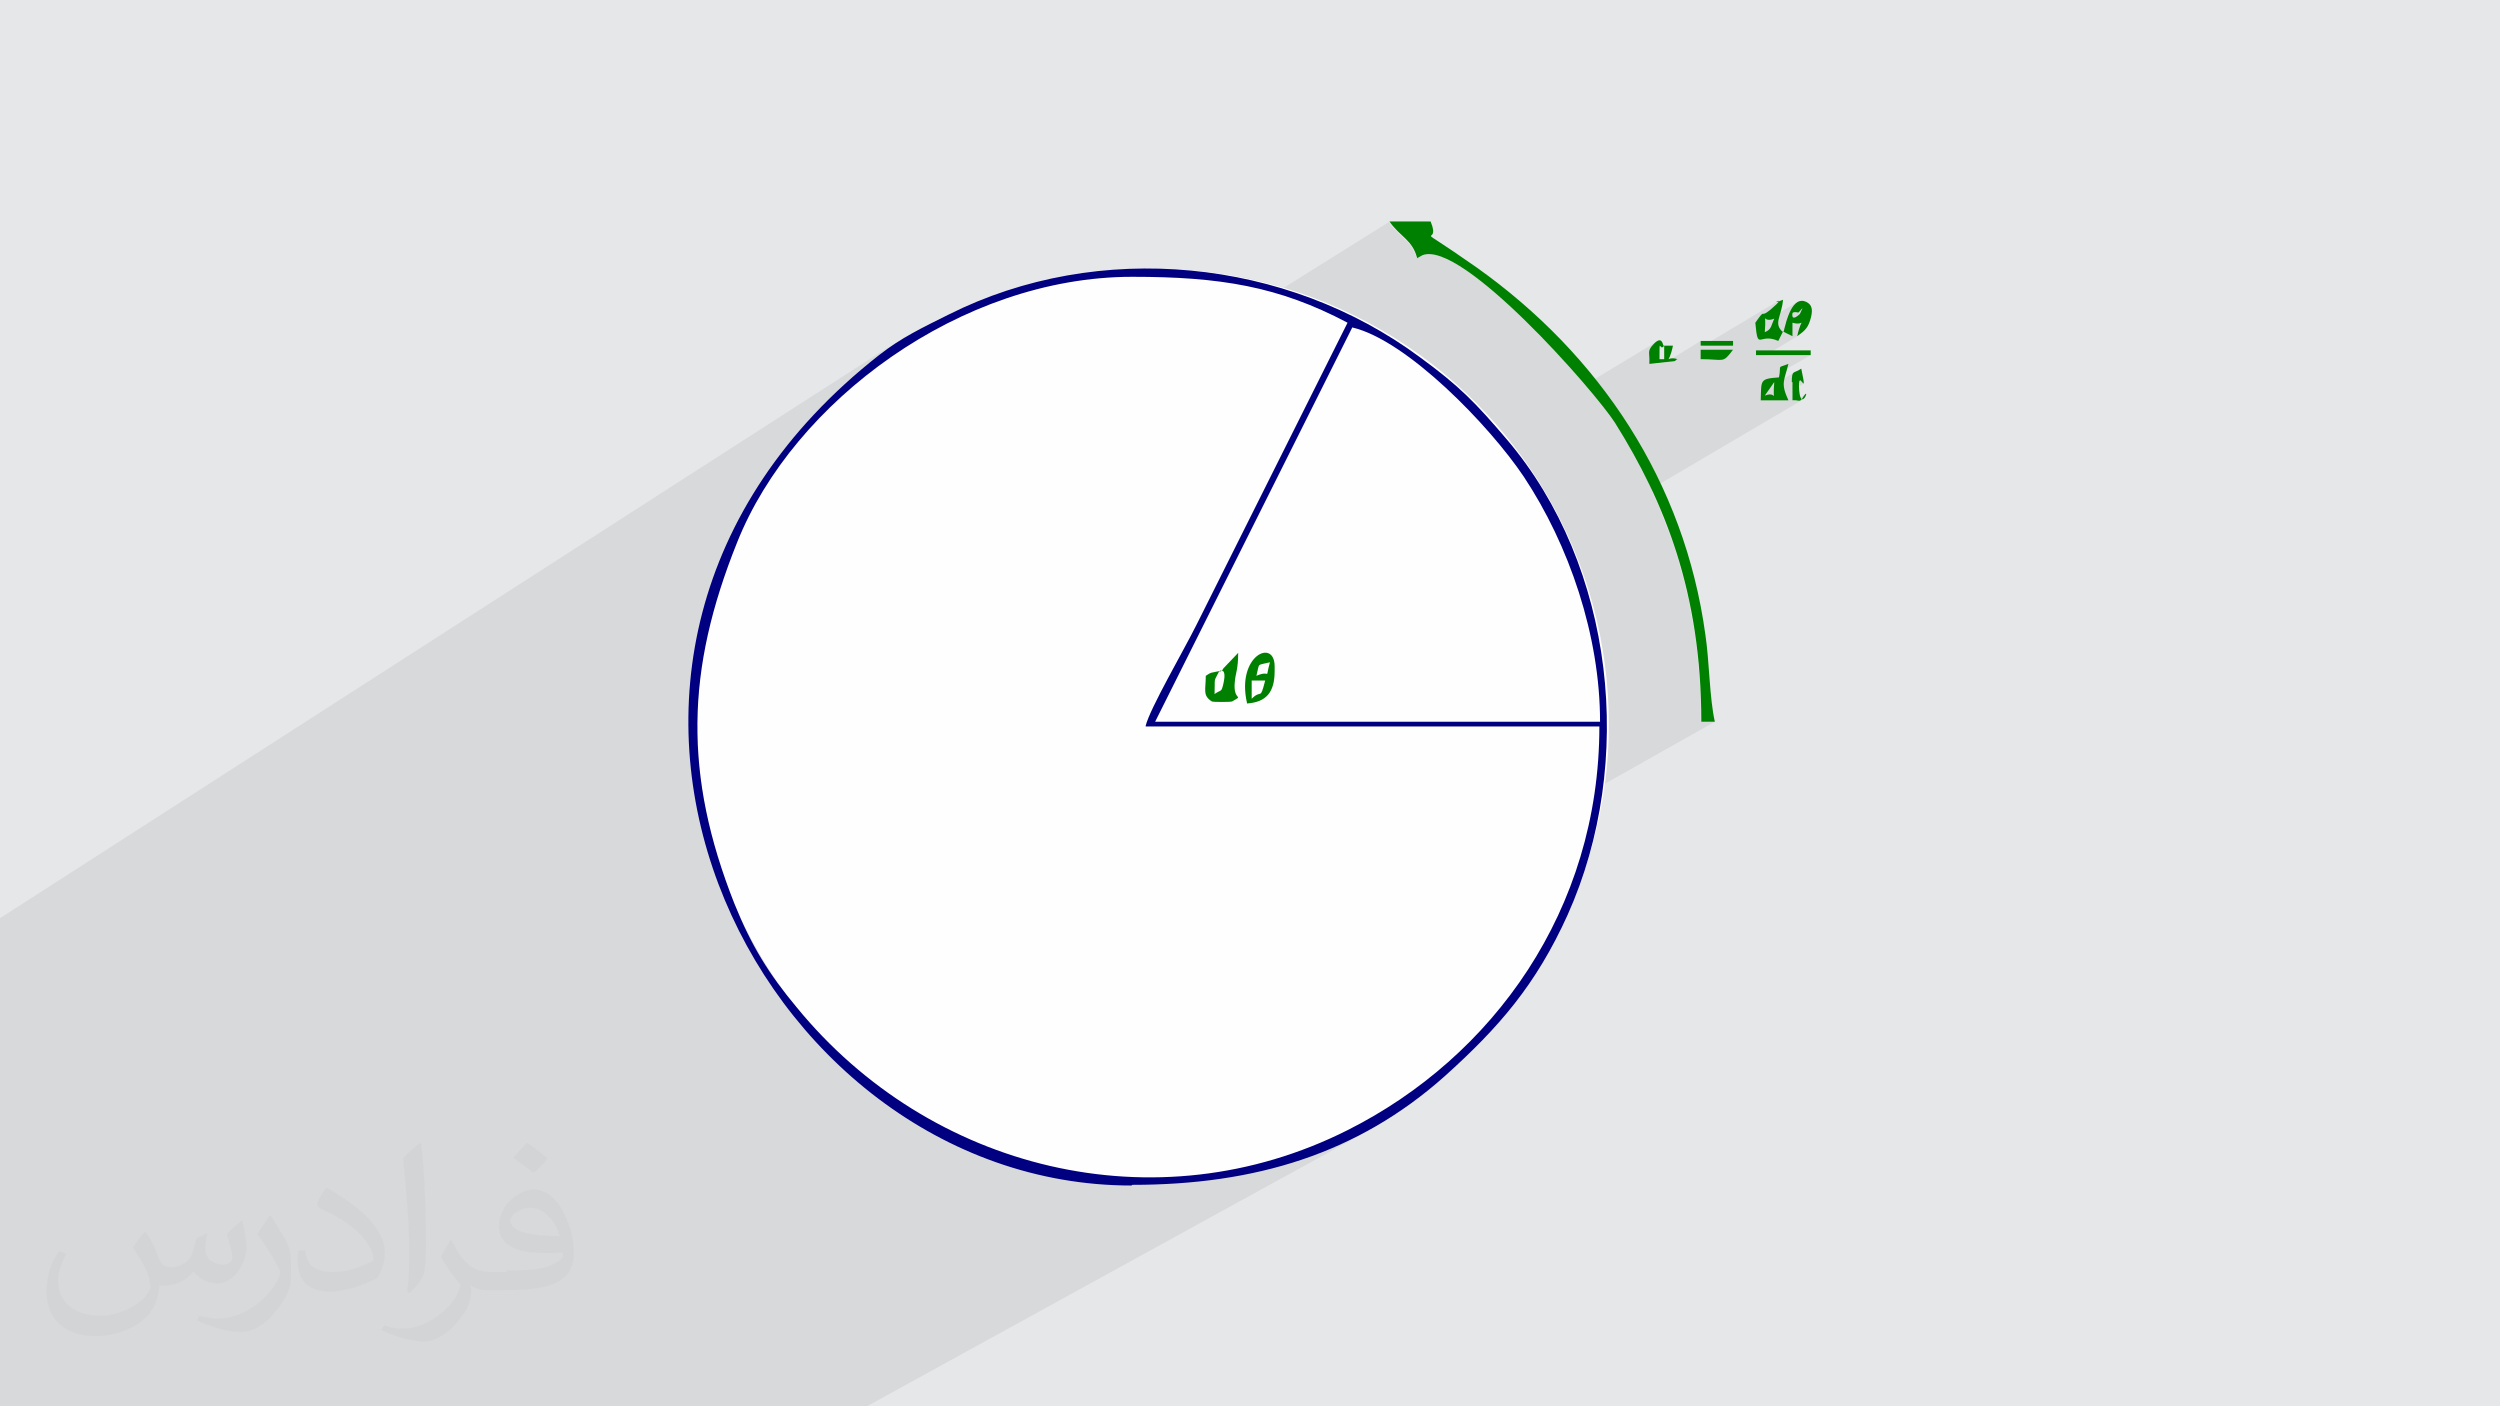 <?xml version="1.0" encoding="UTF-8"?>
<!DOCTYPE svg PUBLIC "-//W3C//DTD SVG 1.1//EN" "http://www.w3.org/Graphics/SVG/1.1/DTD/svg11.dtd">
<!-- Creator: CorelDRAW 2017 -->
<svg xmlns="http://www.w3.org/2000/svg" xml:space="preserve" width="3.703in" height="2.083in" version="1.1" style="shape-rendering:geometricPrecision; text-rendering:geometricPrecision; image-rendering:optimizeQuality; fill-rule:evenodd; clip-rule:evenodd"
viewBox="0 0 3703 2083"
 xmlns:xlink="http://www.w3.org/1999/xlink">
 <defs>
  <style type="text/css">
   <![CDATA[
    .fil3 {fill:#FEFEFE}
    .fil4 {fill:navy}
    .fil5 {fill:green}
    .fil0 {fill:#E6E7E8}
    .fil2 {fill:#373435;fill-opacity:0.031}
    .fil1 {fill:#2B2A29;fill-opacity:0.078}
   ]]>
  </style>
 </defs>
 <g id="Layer_x0020_1">
  <polygon class="fil0" points="0,0 3703,0 3703,2083 0,2083 "/>
  <polygon class="fil1" points="0,2058 0,2056 0,2055 0,2055 0,2055 0,2053 0,2052 0,2048 0,2044 0,2042 0,2041 0,2037 0,2036 0,2032 0,2031 0,2031 0,2029 0,2025 0,2023 0,2023 0,2023 0,2017 0,2013 0,2009 0,2008 0,1996 0,1995 0,1994 0,1993 0,1986 0,1985 0,1725 0,1688 0,1687 0,1617 0,1496 0,1376 0,1368 0,1362 0,1360 1327,507 1321,511 1315,515 1309,520 1303,525 1271,551 1331,513 1358,496 1386,479 1416,464 1445,451 1476,439 1507,428 1539,419 1572,411 1605,406 1639,401 1673,399 1708,398 1743,399 1777,401 1811,406 1844,411 1877,419 1902,426 2057,329 2060,333 2063,337 2066,340 2069,343 2072,346 2075,349 2078,352 2081,355 2084,357 2086,360 2089,363 2091,366 2093,370 2095,374 2097,378 2098,383 2107,378 2113,376 2119,376 2127,377 2135,380 2143,383 2152,388 2162,394 2172,400 2182,407 2193,415 2204,424 2215,433 2226,443 2237,454 2249,464 2260,475 2271,486 2282,498 2293,509 2304,520 2314,531 2324,542 2333,553 2343,564 2348,570 2454,506 2450,510 2447,514 2445,517 2444,519 2444,522 2458,513 2458,516 2458,516 2465,512 2463,514 2458,517 2458,522 2458,532 2465,532 2456,538 2467,537 2519,505 2519,512 2523,512 2632,447 2634,446 2635,446 2635,447 2631,452 2623,459 2618,463 2607,470 2606,471 2601,478 2601,479 2615,471 2616,472 2618,473 2620,473 2661,448 2658,450 2656,453 2654,456 2652,460 2650,464 2648,468 2648,468 2655,464 2656,463 2658,463 2659,463 2659,463 2669,457 2670,457 2669,460 2666,465 2665,466 2664,467 2662,468 2660,470 2645,479 2644,480 2643,484 2643,485 2655,478 2661,479 2665,479 2668,479 2668,478 2668,479 2666,482 2664,488 2662,498 2616,526 2682,526 2635,553 2635,560 2608,575 2608,576 2608,578 2628,566 2624,571 2659,551 2657,552 2657,553 2669,546 2665,548 2656,553 2656,553 2656,556 2655,560 2655,566 2655,571 2666,564 2667,564 2668,564 2669,565 2670,567 2671,568 2672,568 2672,568 2655,578 2655,594 2658,593 2658,593 2675,584 2675,583 2675,584 2675,585 2675,587 2674,588 2673,590 2672,591 2446,724 2448,731 2454,743 2459,755 2464,768 2469,781 2474,794 2479,807 2483,820 2487,834 2491,848 2495,862 2498,876 2502,891 2504,905 2507,921 2510,936 2512,951 2514,967 2515,983 2517,1000 2518,1017 2519,1034 2519,1051 2519,1069 2540,1069 2377,1161 2375,1176 2369,1209 2362,1242 2353,1274 2342,1305 2330,1336 2317,1366 2302,1395 2285,1423 2268,1450 2249,1477 2229,1502 2208,1527 2185,1550 2162,1573 2137,1594 2112,1614 2086,1633 2058,1650 2030,1667 1956,1708 1957,1707 1971,1701 1985,1695 1999,1689 2012,1682 2026,1675 1284,2083 1273,2083 1253,2083 1252,2083 1087,2083 754,2083 736,2083 601,2083 175,2083 144,2083 144,2083 136,2083 134,2083 128,2083 112,2083 100,2083 100,2083 100,2083 94,2083 93,2083 89,2083 85,2083 85,2083 83,2083 77,2083 76,2083 75,2083 71,2083 67,2083 64,2083 59,2083 54,2083 54,2083 49,2083 45,2083 44,2083 44,2083 40,2083 26,2083 26,2083 26,2083 24,2083 20,2083 15,2083 8,2083 2,2083 0,2083 0,2082 0,2081 0,2077 0,2077 0,2072 0,2071 0,2069 0,2067 0,2064 0,2062 0,2059 0,2059 "/>
  <path class="fil2" d="M217 1826c7,11 12,21 16,32 3,7 5,19 21,19 5,0 11,-1 17,-5 7,-3 12,-9 14,-17l6 -21 15 -7 1 1c-2,8 -3,16 -3,21 0,18 15,24 27,24 7,0 13,-3 13,-10 0,-8 -4,-22 -8,-35 7,-7 14,-14 22,-20l1 1c4,15 6,30 6,40 0,10 -4,20 -8,27 -7,14 -20,25 -36,25 -12,0 -25,-6 -34,-17l-1 0c-9,11 -22,20 -43,20l-7 0c-1,14 -4,24 -9,33 -13,25 -50,42 -85,42 -49,0 -73,-28 -73,-66 0,-23 7,-45 19,-60l10 4c-7,14 -12,27 -12,40 0,35 29,52 62,52 30,0 68,-19 75,-42 -2,-25 -12,-36 -26,-59 4,-7 10,-15 17,-23l1 0 0 0 0 0 0 0 0 0 0 0zm564 -133c10,6 20,14 30,23 -6,8 -12,15 -21,21 -10,-8 -20,-15 -30,-22 7,-8 14,-15 20,-22l0 0 0 0 0 0zm5 96c-17,0 -30,11 -30,19 0,17 33,23 73,23 -5,-20 -22,-42 -43,-42zm-37 93c22,0 41,-1 55,-4 16,-4 30,-12 30,-18 0,-1 0,-3 -1,-5 -9,1 -19,1 -29,1 -29,0 -52,-7 -61,-23 -2,-4 -4,-10 -4,-15 0,-16 7,-32 19,-42 10,-9 21,-14 33,-14 20,0 37,16 48,43 6,14 11,30 11,51 0,14 -4,25 -12,34 -16,16 -45,21 -90,21l-20 0 0 0 -5 0c-11,0 -19,-2 -25,-7l-1 0c0,2 1,5 1,7 0,10 -3,23 -10,33 -20,30 -42,43 -60,43 -19,0 -42,-7 -63,-17l4 -7c7,3 16,5 29,5 34,0 78,-33 84,-64 -1,-3 -4,-6 -7,-10 -10,-12 -16,-22 -22,-32 5,-10 10,-18 14,-25l2 0c14,29 28,47 57,47l5 0 0 0 21 0 0 0 0 0 0 0 0 0 0 0zm-146 31c2,-14 3,-29 3,-43l0 -21c0,-39 -5,-96 -9,-133 7,-8 17,-17 25,-23l2 1c5,47 7,101 7,151 0,13 -1,26 -2,35 -1,12 -8,21 -22,35l-3 -1 0 0 0 0zm-151 -62c1,18 10,33 41,33 20,0 36,-5 55,-14 3,-1 5,-3 5,-5 0,-12 -9,-27 -24,-41 -14,-13 -34,-25 -51,-32 -6,-3 -8,-5 -8,-8 0,-5 7,-17 13,-24l2 0c20,11 43,27 60,44 15,16 25,33 25,51 0,13 -4,26 -11,38 -22,11 -47,20 -70,20 -29,0 -48,-13 -48,-45 0,-3 0,-9 1,-16l10 0 0 0 0 0zm-52 -52l18 29c7,11 13,22 13,41l0 24c0,19 -12,39 -32,60 -15,14 -29,20 -42,20 -19,0 -40,-6 -65,-17l3 -7c8,2 17,4 28,4 36,0 72,-26 89,-58 2,-4 3,-7 3,-9 0,-4 -2,-8 -4,-11 -9,-17 -19,-33 -30,-47 6,-9 12,-18 18,-27l1 0 0 0 0 0 0 0 0 0 0 0z"/>
  <g id="_2441181023088">
   <circle class="fil3" cx="1708" cy="1073" r="675"/>
   <g>
    <path class="fil4" d="M2003 485c81,19 203,145 254,221 67,101 113,235 113,363l-659 0 292 -584zm-306 591l672 0c0,272 -158,490 -373,598 -284,143 -619,59 -816,-182 -41,-49 -67,-91 -92,-153 -76,-192 -72,-347 4,-536 83,-208 331,-393 585,-393 130,0 217,14 319,68l-224 448c-19,38 -69,124 -75,149zm-20 679c182,0 334,-46 463,-161 80,-72 135,-135 182,-239 101,-225 70,-516 -90,-704 -46,-54 -70,-79 -129,-122 -197,-146 -475,-175 -698,-63 -38,19 -70,34 -103,60 -572,449 -187,1230 374,1230z"/>
    <path class="fil5" d="M2098 383l9 -5c58,-23 254,200 285,248 74,118 128,252 128,443l20 0c-8,-36 -8,-89 -14,-129 -31,-226 -156,-414 -339,-544 -107,-75 -50,-25 -68,-68l-61 0c16,23 34,27 41,54z"/>
    <path class="fil5" d="M1854 1035l0 -27 20 0c-8,31 -5,12 -20,27zm7 -34c5,-20 0,-15 20,-20 -8,29 3,10 -20,20zm-14 41c29,-2 41,-17 41,-48l0 -7c0,-42 -57,-16 -41,54z"/>
    <path class="fil5" d="M1806 994c0,0 12,-7 6,19 -3,13 -3,8 -13,15 1,-27 -2,-16 7,-34zm0 0c-13,3 -11,1 -20,7 0,21 -5,29 9,38 1,1 28,1 30,0 19,-11 1,1 4,-29 1,-13 5,-18 5,-43l-20 21c-1,1 -3,3 -3,4 -1,1 -3,2 -4,3z"/>
    <path class="fil5" d="M2614 492c3,-36 -6,-12 14,-20 -5,11 -4,16 -14,20zm27 0c-15,-13 -2,-23 0,-48 -26,11 12,-11 -19,15 -17,14 -5,-5 -22,19 4,44 5,14 34,27l7 -14z"/>
    <path class="fil5" d="M2655 464c0,-2 7,-2 8,-1 2,1 12,-16 3,2 0,0 -13,13 -11,-1zm-14 27l14 7 0 -20c20,6 14,-13 7,20 8,-6 15,-10 19,-23 4,-13 5,-23 -6,-28 -20,-9 -29,27 -33,44z"/>
    <path class="fil5" d="M2628 566c-3,36 6,12 -14,20l14 -20zm7 -7c-29,2 -26,4 -27,34l41 0c-12,-26 -6,-29 0,-54 -18,7 -10,0 -14,20z"/>
    <path class="fil5" d="M2465 512l0 20 -7 0c0,-36 0,-10 7,-20zm20 20c-20,-6 -14,13 -7,-20l-14 0c-1,-1 -2,-16 -15,-2 -10,11 -5,11 -6,29l37 -4c1,0 3,-2 4,-3z"/>
    <path class="fil5" d="M2519 532c36,0 32,7 48,-14l-48 0 0 14z"/>
    <polygon class="fil5" points="2601,526 2682,526 2682,519 2601,519 "/>
    <path class="fil5" d="M2655 566l0 27c9,-1 10,3 14,-2 15,-25 -1,21 -4,-12 -3,-41 14,18 3,-33 -11,8 -14,1 -14,20z"/>
    <polygon class="fil5" points="2519,512 2567,512 2567,505 2519,505 "/>
    <polygon class="fil5" points="2662,498 2655,498 "/>
    <line class="fil5" x1="2485" y1="532" x2="2485" y2= "532" />
   </g>
  </g>
 </g>
</svg>

